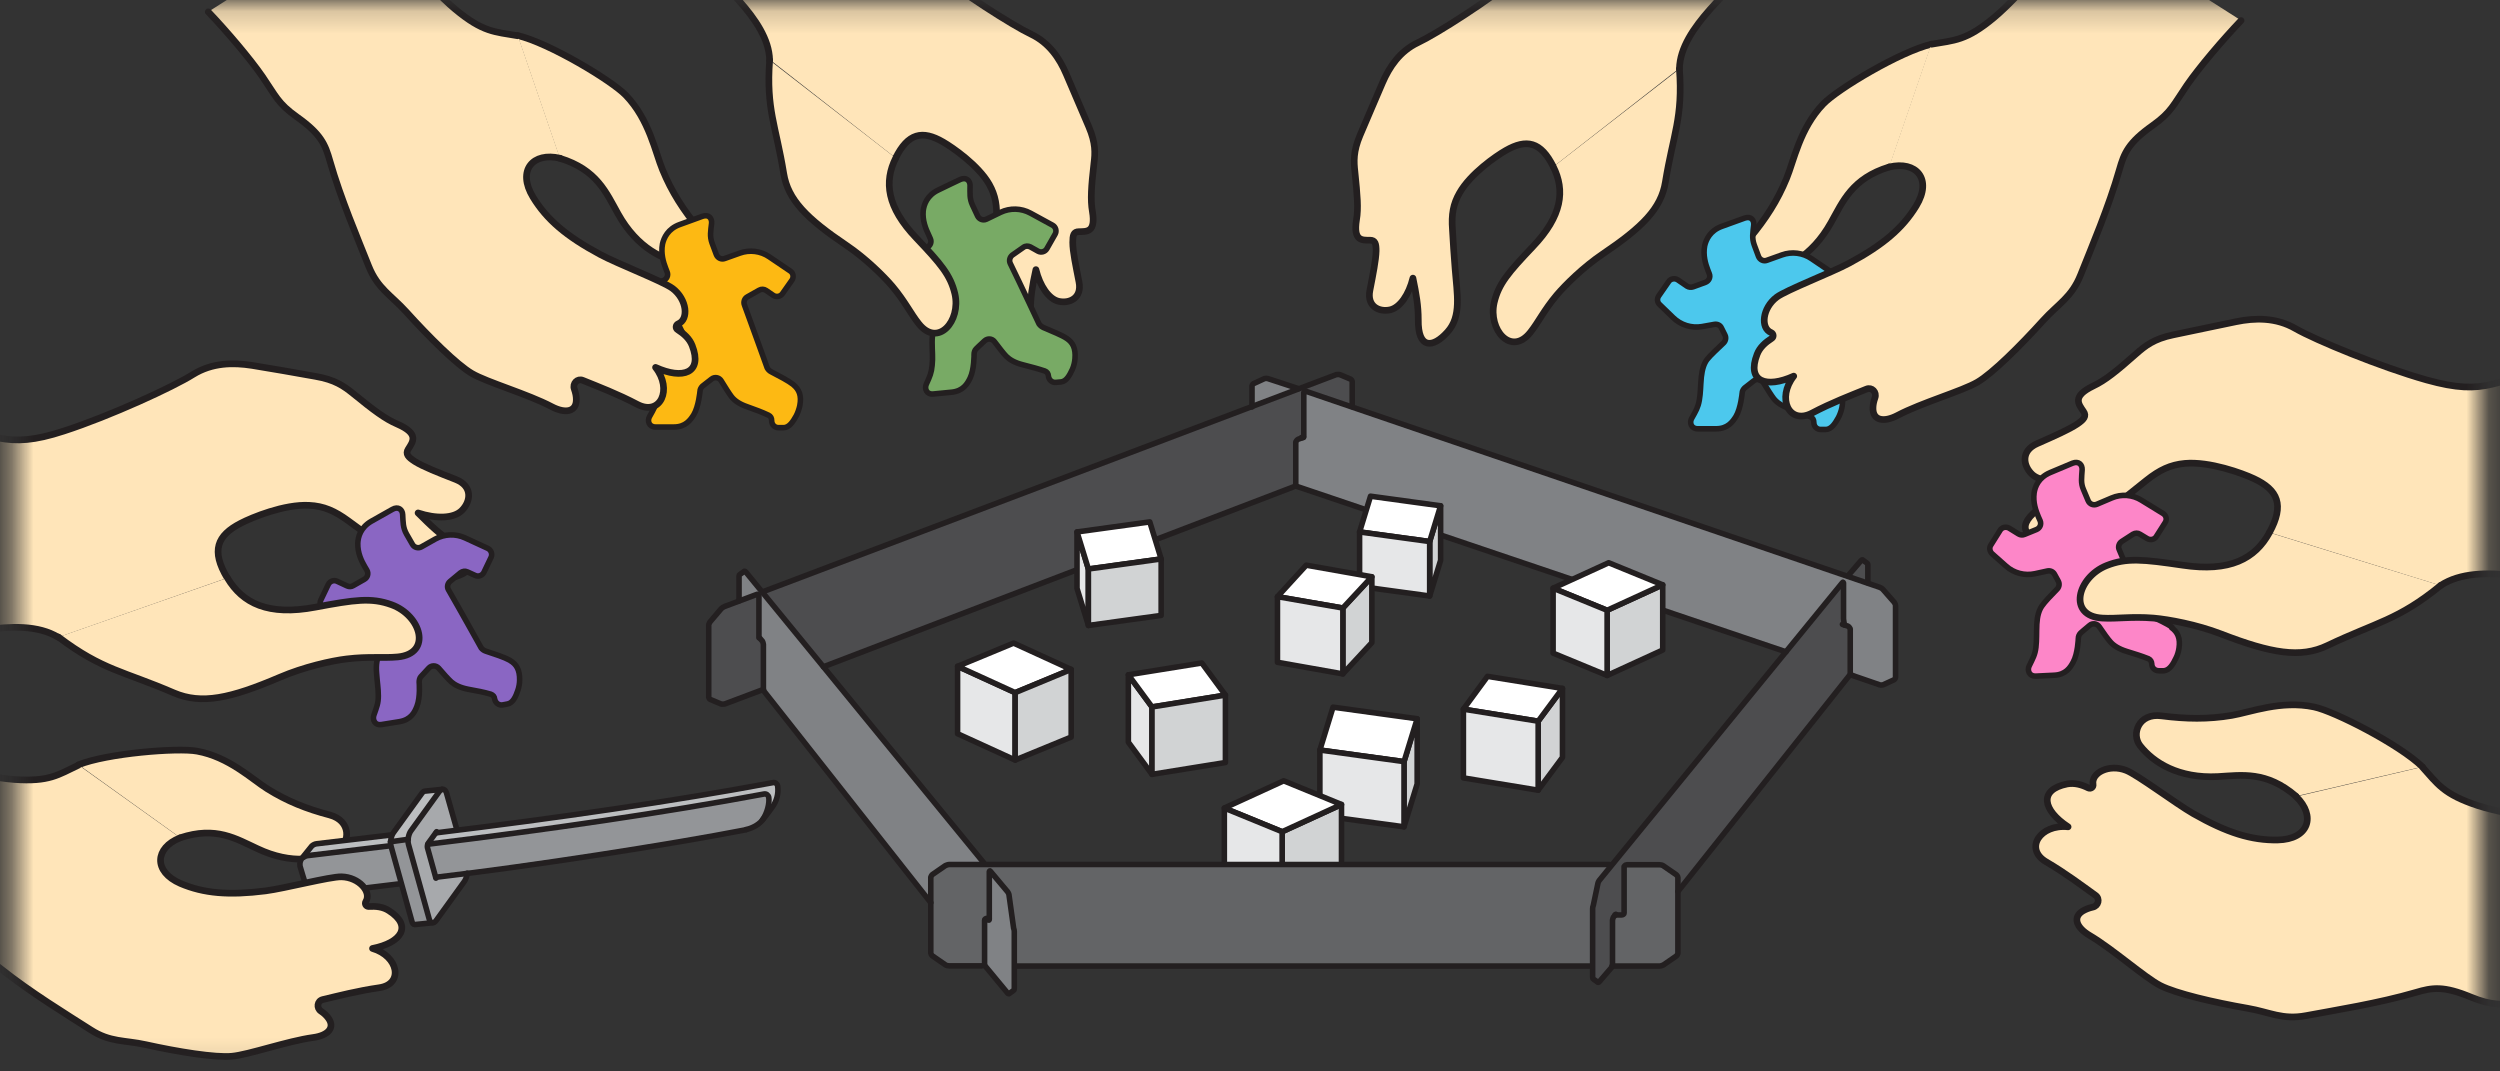 <svg width="112" height="48" viewBox="0 0 112 48" fill="none" xmlns="http://www.w3.org/2000/svg">
<rect x="0" y="0" width="112" height="48" fill="#333333" stroke="none"/>
<mask id="mask0_202_9707" style="mask-type:luminance" maskUnits="userSpaceOnUse" x="0" y="0" width="112" height="48">
<path d="M111.18 0.181H0.63V47.901H111.18V0.181Z" fill="white"/>
</mask>
<g mask="url(#mask0_202_9707)">
<path d="M2.61 28.55C0.82 27.46 -2.28 28.71 -3.95 28.76L-6.29 19.74C-5.17 19.79 -3.86 19.92 -2.78 19.62C-1.24 19.19 -0.91 19.46 -0.08 19.62C0.75 19.78 1.52 19.75 2.86 19.31C4.93 18.64 7.77 17.33 8.64 16.78C9.51 16.24 10.45 16.24 11.29 16.37C12.23 16.52 13.11 16.68 14.13 16.86C15.01 17.01 15.41 17.3 15.82 17.63C16.74 18.38 17.26 18.77 17.8 19C18.79 19.43 18.5 19.79 18.29 20.12C18.15 20.34 18.29 20.48 18.58 20.67C18.96 20.91 19.65 21.18 20.42 21.48C21.18 21.78 21.1 22.46 20.69 22.87C20.33 23.23 19.54 23.25 18.73 22.98C19.31 23.56 19.74 23.97 20.33 24.34C21.59 25.12 21.15 25.74 20.05 25.91C19.01 26.07 18.2 25.3 17.18 24.51C16.52 24 16.21 23.77 15.6 23.33C15 22.89 14.5 22.67 13.85 22.64C12.74 22.58 11.29 23.18 10.79 23.44C9.72 23.99 9.45 24.67 10.18 25.89" fill="#FFE5B9"/>
<path d="M-6.29 19.74C-5.17 19.79 -3.86 19.92 -2.78 19.62C-1.24 19.19 -0.91 19.46 -0.08 19.62C0.75 19.78 1.52 19.75 2.86 19.31C4.93 18.64 7.77 17.33 8.64 16.78C9.51 16.24 10.45 16.24 11.29 16.37C12.23 16.52 13.11 16.68 14.13 16.86C15.01 17.01 15.41 17.3 15.82 17.63C16.74 18.38 17.26 18.77 17.8 19C18.79 19.43 18.5 19.79 18.29 20.12C18.15 20.34 18.29 20.48 18.58 20.67C18.96 20.91 19.65 21.18 20.42 21.48C21.18 21.78 21.1 22.46 20.69 22.87C20.33 23.23 19.54 23.25 18.73 22.98C19.31 23.56 19.74 23.97 20.33 24.34C21.59 25.12 21.15 25.74 20.05 25.91C19.01 26.07 18.2 25.3 17.18 24.51C16.52 24 16.21 23.77 15.6 23.33C15 22.89 14.5 22.67 13.85 22.64C12.74 22.58 11.29 23.18 10.79 23.44C9.72 23.99 9.45 24.67 10.18 25.89M2.61 28.55C0.82 27.46 -2.28 28.71 -3.95 28.76" stroke="#231F20" stroke-width="0.3" stroke-linecap="round" stroke-linejoin="round"/>
<path d="M22.839 29.58C22.589 29.44 22.179 29.31 21.759 29.17C21.669 29.14 21.609 29.09 21.559 29.03C21.559 29.03 20.609 27.32 20.089 26.42C20.019 26.3 20.049 26.14 20.159 26.05L20.629 25.66C20.719 25.59 20.839 25.57 20.939 25.62L21.289 25.78C21.439 25.85 21.609 25.78 21.679 25.64L21.999 24.97C22.069 24.82 21.999 24.64 21.859 24.57L20.839 24.1C20.409 23.9 19.909 23.92 19.499 24.15L18.879 24.5C18.739 24.58 18.559 24.53 18.479 24.39L18.209 23.92C18.049 23.63 18.059 23.4 18.039 23.05C18.029 22.83 17.839 22.67 17.579 22.82C17.579 22.82 16.889 23.21 16.639 23.35C16.149 23.63 16.039 24.06 16.029 24.34C16.019 24.78 16.199 25.14 16.339 25.38L16.439 25.55C16.519 25.69 16.469 25.87 16.329 25.95L15.819 26.24C15.739 26.29 15.639 26.29 15.549 26.25L15.099 26.04C14.949 25.97 14.779 26.04 14.709 26.18L14.369 26.89C14.309 27.02 14.349 27.18 14.469 27.26L15.169 27.74C15.559 28.01 16.059 28.08 16.499 27.92L17.039 27.73C17.159 27.69 17.299 27.73 17.379 27.83L17.589 28.12C17.669 28.22 17.669 28.37 17.589 28.47C17.359 28.77 17.099 29.1 16.989 29.32C16.889 29.51 16.839 29.78 16.869 30.14C16.899 30.58 16.949 30.83 16.949 31.18C16.949 31.51 16.879 31.67 16.749 32.04C16.679 32.25 16.799 32.51 17.089 32.46L17.899 32.33C18.419 32.24 18.579 31.9 18.679 31.64C18.839 31.23 18.779 30.56 18.779 30.56C18.779 30.47 18.799 30.38 18.849 30.32C18.849 30.32 19.019 30.13 19.209 29.93C19.329 29.8 19.529 29.8 19.649 29.93C19.859 30.18 20.099 30.44 20.219 30.55C20.379 30.69 20.619 30.81 20.979 30.88C21.409 30.96 21.649 31 21.989 31.1C22.089 31.14 22.149 31.2 22.159 31.31C22.189 31.48 22.339 31.61 22.519 31.58L22.729 31.54C22.979 31.5 23.109 31.2 23.199 30.93C23.249 30.79 23.279 30.61 23.279 30.47C23.289 30 23.129 29.75 22.849 29.59L22.839 29.58Z" fill="#8A66C3" stroke="#231F20" stroke-width="0.25" stroke-linecap="round" stroke-linejoin="round"/>
<path d="M10.189 25.891C10.869 27.031 12.019 27.601 14.129 27.201C15.889 26.871 16.629 26.761 17.539 27.091C18.869 27.571 19.369 29.281 17.819 29.431C17.169 29.491 16.519 29.401 15.529 29.521C14.849 29.601 13.609 29.881 12.539 30.341C10.319 31.291 9.029 31.571 7.789 31.041C5.549 30.071 4.589 30.031 2.619 28.541" fill="#FFE5B9"/>
<path d="M10.189 25.891C10.869 27.031 12.019 27.601 14.129 27.201C15.889 26.871 16.629 26.761 17.539 27.091C18.869 27.571 19.369 29.281 17.819 29.431C17.169 29.491 16.519 29.401 15.529 29.521C14.849 29.601 13.609 29.881 12.539 30.341C10.319 31.291 9.029 31.571 7.789 31.041C5.549 30.071 4.589 30.031 2.619 28.541" stroke="#231F20" stroke-width="0.3" stroke-linecap="round" stroke-linejoin="round"/>
<path d="M109.34 26.231C111.09 25.071 114.23 26.201 115.91 26.191L117.91 17.091C116.79 17.181 115.49 17.361 114.39 17.111C112.83 16.741 112.51 17.021 111.69 17.211C110.87 17.401 110.1 17.401 108.74 17.021C106.65 16.431 103.76 15.221 102.87 14.721C101.98 14.211 101.04 14.241 100.21 14.411C99.28 14.601 98.41 14.791 97.39 15.001C96.52 15.181 96.13 15.491 95.74 15.841C94.85 16.621 94.34 17.031 93.81 17.291C92.83 17.761 93.14 18.101 93.37 18.431C93.52 18.641 93.39 18.791 93.1 18.991C92.73 19.251 92.05 19.541 91.3 19.871C90.55 20.201 90.66 20.881 91.08 21.261C91.46 21.601 92.24 21.601 93.04 21.291C92.48 21.901 92.07 22.321 91.49 22.711C90.26 23.541 90.72 24.141 91.83 24.271C92.87 24.391 93.65 23.591 94.65 22.761C95.3 22.231 95.6 21.991 96.19 21.521C96.78 21.061 97.27 20.821 97.91 20.761C99.02 20.661 100.48 21.201 101 21.441C102.09 21.951 102.38 22.621 101.7 23.861" fill="#FFE5B9"/>
<path d="M101.669 23.861C102.349 22.621 102.059 21.951 100.969 21.441C100.459 21.201 98.989 20.661 97.879 20.761C97.239 20.821 96.749 21.051 96.159 21.521C95.569 21.991 95.269 22.231 94.619 22.761C93.619 23.581 92.85 24.391 91.799 24.271C90.689 24.141 90.24 23.541 91.46 22.711C92.04 22.321 92.459 21.901 93.009 21.291C92.209 21.601 91.43 21.601 91.049 21.261C90.629 20.871 90.519 20.201 91.269 19.871C92.019 19.541 92.699 19.241 93.069 18.991C93.359 18.791 93.489 18.641 93.339 18.431C93.119 18.101 92.809 17.761 93.779 17.291C94.309 17.041 94.82 16.631 95.71 15.841C96.1 15.501 96.49 15.181 97.359 15.001C98.379 14.791 99.249 14.601 100.179 14.411C101.009 14.241 101.959 14.211 102.839 14.721C103.729 15.231 106.619 16.431 108.709 17.021C110.069 17.401 110.839 17.411 111.659 17.211C112.479 17.021 112.799 16.741 114.359 17.111C115.449 17.371 116.759 17.191 117.879 17.091M115.909 26.191C114.239 26.201 111.089 25.071 109.339 26.231" stroke="#231F20" stroke-width="0.3" stroke-linecap="round" stroke-linejoin="round"/>
<path d="M97.309 28.101C97.079 27.931 96.689 27.761 96.279 27.561C96.199 27.521 96.139 27.461 96.099 27.391C96.099 27.391 95.349 25.581 94.939 24.621C94.879 24.491 94.939 24.331 95.049 24.261L95.559 23.931C95.659 23.871 95.779 23.871 95.869 23.931L96.199 24.131C96.339 24.211 96.519 24.171 96.599 24.041L96.999 23.411C97.089 23.271 97.049 23.091 96.899 23.001L95.939 22.411C95.539 22.161 95.039 22.121 94.599 22.311L93.939 22.591C93.789 22.651 93.619 22.591 93.549 22.431L93.339 21.931C93.209 21.631 93.259 21.401 93.279 21.041C93.289 20.821 93.129 20.641 92.849 20.751C92.849 20.751 92.119 21.061 91.849 21.171C91.329 21.391 91.169 21.801 91.129 22.081C91.069 22.511 91.209 22.891 91.319 23.151L91.399 23.331C91.459 23.481 91.399 23.651 91.239 23.721L90.699 23.941C90.609 23.981 90.509 23.971 90.429 23.921L90.009 23.661C89.869 23.581 89.689 23.621 89.609 23.751L89.189 24.421C89.109 24.541 89.139 24.701 89.239 24.801L89.869 25.361C90.229 25.681 90.709 25.801 91.169 25.701L91.719 25.581C91.849 25.551 91.979 25.611 92.039 25.721L92.209 26.031C92.269 26.141 92.259 26.281 92.169 26.381C91.909 26.651 91.609 26.951 91.469 27.161C91.349 27.341 91.269 27.591 91.249 27.961C91.229 28.401 91.249 28.651 91.209 29.001C91.169 29.331 91.079 29.481 90.909 29.831C90.809 30.031 90.909 30.301 91.199 30.291L92.019 30.251C92.539 30.231 92.749 29.911 92.879 29.661C93.089 29.281 93.109 28.601 93.109 28.601C93.109 28.511 93.149 28.421 93.209 28.361C93.209 28.361 93.399 28.191 93.609 28.021C93.739 27.901 93.949 27.931 94.049 28.081C94.229 28.351 94.439 28.641 94.549 28.761C94.689 28.921 94.919 29.071 95.269 29.181C95.689 29.311 95.919 29.381 96.249 29.511C96.349 29.561 96.389 29.631 96.399 29.741C96.399 29.921 96.539 30.051 96.719 30.051H96.939C97.199 30.031 97.359 29.741 97.479 29.491C97.549 29.361 97.599 29.181 97.619 29.041C97.689 28.581 97.549 28.311 97.289 28.121L97.309 28.101Z" fill="#FD86C8" stroke="#231F20" stroke-width="0.25" stroke-linecap="round" stroke-linejoin="round"/>
<path d="M101.67 23.86C101.03 25.03 99.9 25.64 97.78 25.32C96.01 25.06 95.27 24.98 94.37 25.34C93.06 25.87 92.62 27.6 94.18 27.69C94.83 27.73 95.48 27.61 96.48 27.69C97.16 27.75 98.41 27.98 99.5 28.4C101.75 29.27 103.06 29.5 104.27 28.92C106.47 27.87 107.43 27.79 109.34 26.23" fill="#FFE5B9"/>
<path d="M101.67 23.86C101.03 25.03 99.9 25.64 97.78 25.32C96.01 25.06 95.27 24.98 94.37 25.34C93.06 25.87 92.62 27.6 94.18 27.69C94.83 27.73 95.48 27.61 96.48 27.69C97.16 27.75 98.41 27.98 99.5 28.4C101.75 29.27 103.06 29.5 104.27 28.92C106.47 27.87 107.43 27.79 109.34 26.23" stroke="#231F20" stroke-width="0.3" stroke-linecap="round" stroke-linejoin="round"/>
<path d="M62.899 37.041L63.489 35.121V32.201L62.899 34.121V37.041Z" fill="#D1D3D4" stroke="#231F20" stroke-width="0.25" stroke-linecap="round" stroke-linejoin="round"/>
<path d="M59.13 33.601L59.72 31.681L63.49 32.201L62.9 34.121L59.13 33.601Z" fill="white" stroke="#231F20" stroke-width="0.25" stroke-linecap="round" stroke-linejoin="round"/>
<path d="M59.13 33.601V36.531L62.9 37.041V34.121L59.13 33.601Z" fill="#E6E7E8" stroke="#231F20" stroke-width="0.25" stroke-linecap="round" stroke-linejoin="round"/>
<path d="M57.44 40.381L60.099 39.171V36.041L57.44 37.261V40.381Z" fill="#D1D3D4" stroke="#231F20" stroke-width="0.25" stroke-linecap="round" stroke-linejoin="round"/>
<path d="M54.85 36.2L57.51 34.98L60.1 36.041L57.44 37.261L54.85 36.2Z" fill="white" stroke="#231F20" stroke-width="0.25" stroke-linecap="round" stroke-linejoin="round"/>
<path d="M54.85 36.201V39.321L57.44 40.381V37.261L54.85 36.201Z" fill="#E6E7E8" stroke="#231F20" stroke-width="0.25" stroke-linecap="round" stroke-linejoin="round"/>
<path d="M75.11 39.19L74.53 38.79C74.53 38.79 74.42 38.74 74.36 38.74H42.53C42.47 38.74 42.4 38.76 42.36 38.79L41.78 39.19C41.78 39.19 41.71 39.26 41.71 39.31V42.71C41.71 42.71 41.74 42.8 41.78 42.83L42.36 43.23C42.36 43.23 42.47 43.28 42.53 43.28H74.36C74.42 43.28 74.49 43.26 74.53 43.23L75.11 42.83C75.11 42.83 75.18 42.76 75.18 42.71V39.31C75.18 39.31 75.15 39.22 75.11 39.19Z" fill="#636466"/>
<path d="M84.859 26.991L84.359 26.421C84.359 26.421 84.269 26.341 84.209 26.321L58.669 17.611L58.009 17.391L56.789 16.971C56.739 16.951 56.679 16.951 56.639 16.971L56.139 17.201C56.139 17.201 56.079 17.251 56.079 17.301V18.241L57.939 21.721L80.769 29.491L82.519 27.991L82.769 28.071C82.829 28.091 82.869 28.141 82.869 28.191V30.161C82.869 30.161 82.919 30.261 82.969 30.281L84.189 30.701C84.239 30.721 84.299 30.721 84.339 30.701L84.839 30.471C84.839 30.471 84.899 30.421 84.899 30.371V27.141C84.899 27.141 84.879 27.051 84.839 27.001L84.859 26.991Z" fill="#808285"/>
<path d="M58.059 19.801C58.059 19.801 58.109 19.701 58.159 19.681L58.409 19.571V17.591C58.409 17.591 58.459 17.521 58.519 17.541L60.579 18.241V17.101C60.579 17.101 60.559 17.021 60.519 17.001L60.019 16.791C60.019 16.791 59.929 16.781 59.869 16.791L34.369 26.451L33.709 26.701L32.449 27.171C32.399 27.191 32.339 27.231 32.299 27.271L31.799 27.861C31.799 27.861 31.739 27.961 31.739 28.001V31.231C31.739 31.231 31.759 31.311 31.799 31.331L32.299 31.541C32.299 31.541 32.389 31.551 32.449 31.541L34.179 30.891L36.019 30.191L58.059 21.761V19.791V19.801Z" fill="#4D4D4F"/>
<path d="M83.669 26.131V26.111V25.321C83.669 25.281 83.669 25.241 83.639 25.231L83.43 25.081C83.43 25.081 83.389 25.081 83.37 25.111L82.82 25.751L82.769 25.821L83.659 26.121L83.669 26.131Z" fill="#4D4D4F"/>
<path d="M82.89 30.151V28.181C82.89 28.181 82.84 28.081 82.79 28.061L82.54 27.981V26.181C81.79 27.051 71.64 39.441 71.64 39.441C71.62 39.471 71.59 39.511 71.58 39.561L71.37 40.561C71.35 40.611 71.34 40.661 71.34 40.711V43.771C71.34 43.771 71.34 43.851 71.37 43.861L71.58 44.011C71.58 44.011 71.62 44.011 71.64 43.981L72.19 43.341C72.19 43.341 72.23 43.251 72.23 43.201V41.231C72.23 41.231 72.25 41.121 72.27 41.091L72.36 40.971H72.63C72.7 40.971 72.75 40.931 72.75 40.891V38.801C72.75 38.801 72.8 38.721 72.87 38.721H74.34C74.4 38.721 74.47 38.741 74.51 38.771L75.09 39.171C75.09 39.171 75.16 39.241 75.16 39.291V39.921L82.89 30.171C82.89 30.171 82.87 30.141 82.87 30.131L82.89 30.151Z" fill="#4D4D4F"/>
<path d="M45.21 40.071C45.19 40.021 45.17 39.971 45.15 39.951L44.61 39.301L44.32 38.951V41.141H44.23C44.16 41.141 44.11 41.181 44.11 41.221V43.191C44.11 43.191 44.1 43.211 44.09 43.221L44.13 43.271L45.14 44.491C45.14 44.491 45.19 44.531 45.2 44.521L45.41 44.371C45.41 44.371 45.44 44.331 45.44 44.281V41.731C45.44 41.731 45.44 41.631 45.41 41.581L45.2 40.071H45.21Z" fill="#808285"/>
<path d="M41.699 39.3C41.699 39.3 41.729 39.211 41.769 39.181L42.349 38.781C42.349 38.781 42.459 38.73 42.519 38.73H44.139L44.079 38.66L33.409 25.62C33.409 25.62 33.359 25.581 33.349 25.59L33.139 25.741C33.139 25.741 33.109 25.78 33.109 25.831V26.921L33.889 26.631C33.949 26.61 33.989 26.631 33.989 26.671V28.57L34.139 28.741C34.139 28.741 34.179 28.831 34.179 28.881V30.831L34.219 30.98L41.679 40.471V39.3H41.699Z" fill="#808285"/>
<path d="M44.319 41.14H44.229C44.159 41.14 44.109 41.181 44.109 41.221V43.191C44.109 43.191 44.059 43.27 43.989 43.27H42.519C42.459 43.27 42.389 43.251 42.349 43.221L41.769 42.821C41.769 42.821 41.699 42.751 41.699 42.7V39.3C41.699 39.3 41.729 39.211 41.769 39.181L42.349 38.781C42.349 38.781 42.459 38.73 42.519 38.73H72.109" stroke="#231F20" stroke-width="0.25" stroke-linecap="round" stroke-linejoin="round"/>
<path d="M71.29 43.28H45.48" stroke="#231F20" stroke-width="0.25" stroke-linecap="round" stroke-linejoin="round"/>
<path d="M72.35 40.99H72.64C72.71 40.99 72.76 40.95 72.76 40.91V38.82C72.76 38.82 72.81 38.74 72.88 38.74H74.35C74.41 38.74 74.48 38.76 74.52 38.79L75.1 39.19C75.1 39.19 75.17 39.26 75.17 39.31V42.71C75.17 42.71 75.14 42.8 75.1 42.83L74.52 43.23C74.52 43.23 74.41 43.28 74.35 43.28H72.22" stroke="#231F20" stroke-width="0.25" stroke-linecap="round" stroke-linejoin="round"/>
<path d="M56.09 18.231V17.291C56.09 17.291 56.11 17.211 56.15 17.191L56.65 16.961C56.65 16.961 56.74 16.941 56.8 16.961L58.17 17.411" stroke="#231F20" stroke-width="0.25" stroke-linecap="round" stroke-linejoin="round"/>
<path d="M80.01 29.201L58.1 21.791" stroke="#231F20" stroke-width="0.25" stroke-linecap="round" stroke-linejoin="round"/>
<path d="M58.31 19.601C58.37 19.621 58.41 19.601 58.41 19.551V17.581C58.41 17.581 58.46 17.511 58.51 17.531L84.21 26.311C84.26 26.331 84.32 26.361 84.36 26.411L84.86 26.981C84.86 26.981 84.92 27.071 84.92 27.121V30.351C84.92 30.351 84.9 30.431 84.86 30.451L84.36 30.681C84.36 30.681 84.27 30.701 84.21 30.681L82.99 30.261C82.93 30.241 82.89 30.191 82.89 30.141V28.171C82.89 28.171 82.84 28.071 82.79 28.051L82.54 27.971" stroke="#231F20" stroke-width="0.25" stroke-linecap="round" stroke-linejoin="round"/>
<path d="M60.579 18.221V17.091C60.579 17.091 60.559 17.011 60.519 16.991L60.019 16.781C60.019 16.781 59.929 16.771 59.869 16.781L34.199 26.501" stroke="#231F20" stroke-width="0.25" stroke-linecap="round" stroke-linejoin="round"/>
<path d="M36.89 29.871L57.95 21.811C58.01 21.791 58.05 21.731 58.05 21.691V19.801C58.05 19.801 58.1 19.701 58.15 19.681L58.4 19.591" stroke="#231F20" stroke-width="0.25" stroke-linecap="round" stroke-linejoin="round"/>
<path d="M34 28.57V26.671C34 26.671 33.95 26.601 33.9 26.631L32.46 27.171C32.41 27.191 32.35 27.23 32.31 27.27L31.81 27.86C31.81 27.86 31.75 27.96 31.75 28V31.23C31.75 31.23 31.77 31.311 31.81 31.331L32.31 31.541C32.31 31.541 32.4 31.55 32.46 31.541L34.19 30.89" stroke="#231F20" stroke-width="0.25" stroke-linecap="round" stroke-linejoin="round"/>
<path d="M83.679 26.111V25.321C83.679 25.321 83.679 25.241 83.649 25.231L83.439 25.081C83.439 25.081 83.399 25.081 83.379 25.111L82.829 25.751" stroke="#231F20" stroke-width="0.25" stroke-linecap="round" stroke-linejoin="round"/>
<path d="M75.17 39.94L82.91 30.19" stroke="#231F20" stroke-width="0.25" stroke-linecap="round" stroke-linejoin="round"/>
<path d="M82.63 28C82.63 28 82.59 27.77 82.59 27.72V26.12C82.59 26.12 82.57 26.06 82.55 26.09L71.65 39.44C71.65 39.44 71.6 39.51 71.59 39.56L71.38 40.56C71.36 40.61 71.35 40.66 71.35 40.71V43.77C71.35 43.77 71.35 43.85 71.38 43.86L71.59 44.01C71.59 44.01 71.63 44.01 71.65 43.98L72.2 43.34C72.2 43.34 72.24 43.25 72.24 43.2V41.23C72.24 41.23 72.26 41.12 72.28 41.09L72.39 40.96" stroke="#231F20" stroke-width="0.25" stroke-linecap="round" stroke-linejoin="round"/>
<path d="M41.7 40.441L34.24 30.981C34.24 30.981 34.2 30.891 34.2 30.841V28.871C34.2 28.871 34.18 28.761 34.16 28.731L34.05 28.601" stroke="#231F20" stroke-width="0.25" stroke-linecap="round" stroke-linejoin="round"/>
<path d="M44.28 41.221C44.28 41.221 44.32 41.241 44.32 41.191V39.051C44.32 39.051 44.34 38.991 44.36 39.021L45.14 39.951C45.14 39.951 45.19 40.021 45.2 40.071L45.41 41.581C45.43 41.631 45.44 41.681 45.44 41.731V44.281C45.44 44.281 45.44 44.361 45.41 44.371L45.2 44.521C45.2 44.521 45.16 44.521 45.14 44.491L44.13 43.271" stroke="#231F20" stroke-width="0.25" stroke-linecap="round" stroke-linejoin="round"/>
<path d="M33.109 26.921V25.831C33.109 25.831 33.109 25.751 33.139 25.741L33.349 25.591C33.349 25.591 33.389 25.591 33.409 25.621L44.079 38.661" stroke="#231F20" stroke-width="0.25" stroke-linecap="round" stroke-linejoin="round"/>
<path d="M45.479 34.051L42.899 32.871V29.851L45.479 31.031V34.051Z" fill="#E6E7E8" stroke="#231F20" stroke-width="0.25" stroke-linecap="round" stroke-linejoin="round"/>
<path d="M47.989 29.991L45.409 28.811L42.899 29.851L45.479 31.03L47.989 29.991Z" fill="white" stroke="#231F20" stroke-width="0.25" stroke-linecap="round" stroke-linejoin="round"/>
<path d="M47.989 29.99V33.02L45.48 34.05V31.03L47.989 29.99Z" fill="#D1D3D4" stroke="#231F20" stroke-width="0.25" stroke-linecap="round" stroke-linejoin="round"/>
<path d="M51.61 34.691L50.55 33.251V30.23L51.61 31.671V34.691Z" fill="#E6E7E8" stroke="#231F20" stroke-width="0.25" stroke-linecap="round" stroke-linejoin="round"/>
<path d="M54.9 31.141L53.84 29.701L50.55 30.231L51.61 31.671L54.9 31.141Z" fill="white" stroke="#231F20" stroke-width="0.25" stroke-linecap="round" stroke-linejoin="round"/>
<path d="M54.899 31.141V34.161L51.609 34.691V31.671L54.899 31.141Z" fill="#D1D3D4" stroke="#231F20" stroke-width="0.25" stroke-linecap="round" stroke-linejoin="round"/>
<path d="M48.76 28.021L48.25 26.361V23.831L48.76 25.491V28.021Z" fill="#E6E7E8" stroke="#231F20" stroke-width="0.25" stroke-linecap="round" stroke-linejoin="round"/>
<path d="M52.02 25.041L51.51 23.381L48.25 23.831L48.76 25.491L52.02 25.041Z" fill="white" stroke="#231F20" stroke-width="0.25" stroke-linecap="round" stroke-linejoin="round"/>
<path d="M52.02 25.041V27.571L48.76 28.021V25.491L52.02 25.041Z" fill="#D1D3D4" stroke="#231F20" stroke-width="0.25" stroke-linecap="round" stroke-linejoin="round"/>
<path d="M68.909 35.401L69.999 33.931V30.841L68.909 32.311V35.401Z" fill="#D1D3D4" stroke="#231F20" stroke-width="0.25" stroke-linecap="round" stroke-linejoin="round"/>
<path d="M65.56 31.771L66.64 30.301L70 30.841L68.91 32.311L65.56 31.771Z" fill="white" stroke="#231F20" stroke-width="0.25" stroke-linecap="round" stroke-linejoin="round"/>
<path d="M65.56 31.77V34.85L68.91 35.401V32.31L65.56 31.77Z" fill="#E6E7E8" stroke="#231F20" stroke-width="0.25" stroke-linecap="round" stroke-linejoin="round"/>
<path d="M64.05 26.701L64.54 25.101V22.661L64.05 24.261V26.701Z" fill="#D1D3D4" stroke="#231F20" stroke-width="0.25" stroke-linecap="round" stroke-linejoin="round"/>
<path d="M60.909 23.83L61.399 22.23L64.539 22.66L64.049 24.261L60.909 23.83Z" fill="white" stroke="#231F20" stroke-width="0.25" stroke-linecap="round" stroke-linejoin="round"/>
<path d="M60.909 23.831V26.271L64.049 26.701V24.261L60.909 23.831Z" fill="#E6E7E8" stroke="#231F20" stroke-width="0.25" stroke-linecap="round" stroke-linejoin="round"/>
<path d="M72 30.261L74.49 29.121V26.201L72 27.341V30.261Z" fill="#D1D3D4" stroke="#231F20" stroke-width="0.25" stroke-linecap="round" stroke-linejoin="round"/>
<path d="M69.579 26.351L72.069 25.211L74.489 26.201L71.999 27.341L69.579 26.351Z" fill="white" stroke="#231F20" stroke-width="0.25" stroke-linecap="round" stroke-linejoin="round"/>
<path d="M69.579 26.351V29.261L71.999 30.261V27.341L69.579 26.351Z" fill="#E6E7E8" stroke="#231F20" stroke-width="0.25" stroke-linecap="round" stroke-linejoin="round"/>
<path d="M60.159 30.191L61.459 28.791V25.841L60.159 27.241V30.191Z" fill="#D1D3D4" stroke="#231F20" stroke-width="0.25" stroke-linecap="round" stroke-linejoin="round"/>
<path d="M57.23 26.73L58.52 25.32L61.459 25.84L60.16 27.24L57.23 26.73Z" fill="white" stroke="#231F20" stroke-width="0.25" stroke-linecap="round" stroke-linejoin="round"/>
<path d="M57.23 26.73V29.671L60.16 30.191V27.24L57.23 26.73Z" fill="#E6E7E8" stroke="#231F20" stroke-width="0.25" stroke-linecap="round" stroke-linejoin="round"/>
<path d="M8.08 37.531C9.68 37.001 10.579 37.581 11.53 38.02C13.069 38.751 14.329 38.52 15.139 38.06C15.69 37.751 15.739 36.77 14.77 36.511C13.739 36.24 12.86 35.891 11.979 35.34C11.29 34.91 10.259 33.91 8.83 33.651C7.95 33.49 4.78 33.751 3.52 34.261" fill="#FFE5B9"/>
<path d="M8.08 37.531C9.68 37.001 10.579 37.581 11.53 38.02C13.069 38.751 14.329 38.52 15.139 38.06C15.69 37.751 15.739 36.77 14.77 36.511C13.739 36.24 12.86 35.891 11.979 35.34C11.29 34.91 10.259 33.91 8.83 33.651C7.95 33.49 4.78 33.751 3.52 34.261" stroke="#231F20" stroke-width="0.3" stroke-linecap="round" stroke-linejoin="round"/>
<path d="M18.58 37.28C17.42 37.42 15.14 37.69 14.19 37.8C14.1 37.81 14.03 37.85 13.97 37.9C13.97 37.9 13.69 38.24 13.55 38.42C13.46 38.53 13.42 38.64 13.44 38.8C13.44 38.8 13.67 39.59 13.73 39.75C13.81 39.97 13.91 40.08 14.15 40.05L18.52 39.52" fill="#BCBEC0"/>
<path d="M13.43 38.801C13.41 38.641 13.47 38.491 13.59 38.411C13.65 38.371 13.71 38.341 13.79 38.331C14.74 38.221 17.07 37.941 18.23 37.801L18.51 39.531L14.14 40.061C13.91 40.091 13.8 39.981 13.72 39.761C13.66 39.591 13.43 38.811 13.43 38.811V38.801Z" fill="#939598"/>
<path d="M13.59 38.411C13.65 38.371 13.71 38.341 13.79 38.331C14.74 38.221 17.07 37.941 18.23 37.801" stroke="#231F20" stroke-width="0.25" stroke-linecap="round" stroke-linejoin="round"/>
<path d="M18.58 37.28C17.42 37.42 15.14 37.69 14.19 37.8C14.1 37.81 14.03 37.85 13.97 37.9C13.97 37.9 13.69 38.24 13.55 38.42C13.46 38.53 13.42 38.64 13.44 38.8C13.44 38.8 13.67 39.58 13.73 39.75C13.81 39.97 13.91 40.08 14.15 40.05L18.52 39.52" stroke="#231F20" stroke-width="0.25" stroke-linecap="round" stroke-linejoin="round"/>
<path d="M18.579 41.421C18.519 41.421 18.469 41.361 18.449 41.261L17.519 37.911C17.469 37.731 17.519 37.451 17.629 37.301L18.899 35.541C18.949 35.471 18.999 35.441 19.049 35.441L19.829 35.361C19.899 35.351 19.959 35.401 19.999 35.511L20.929 38.861C20.979 39.041 20.929 39.321 20.819 39.471L19.549 41.231C19.489 41.311 19.429 41.341 19.379 41.331L18.589 41.411L18.579 41.421Z" fill="#939598"/>
<path d="M19.36 41.34C19.309 41.33 19.259 41.28 19.239 41.19L18.309 37.84C18.259 37.66 18.309 37.38 18.419 37.23L19.689 35.47C19.73 35.41 19.779 35.38 19.82 35.37C19.89 35.36 19.95 35.41 19.989 35.52L20.919 38.87C20.97 39.05 20.919 39.33 20.809 39.48L19.54 41.24C19.48 41.32 19.419 41.35 19.369 41.34H19.36Z" fill="#A7A9AC"/>
<path d="M18.289 37.6L17.489 37.71C17.489 37.56 17.539 37.4 17.619 37.3L18.889 35.54C18.939 35.47 18.989 35.44 19.039 35.44L19.819 35.36C19.819 35.36 19.729 35.4 19.689 35.46L18.419 37.22C18.349 37.32 18.299 37.46 18.289 37.6Z" fill="#BCBEC0"/>
<path d="M18.289 37.601L17.489 37.711" stroke="#231F20" stroke-width="0.25" stroke-linecap="round" stroke-linejoin="round"/>
<path d="M19.159 37.971C19.139 37.911 19.159 37.821 19.199 37.771L19.519 37.321C24.779 36.671 30.339 35.861 34.619 35.061C34.719 35.041 34.809 35.111 34.829 35.211C34.879 35.571 34.779 35.911 34.579 36.171C34.579 36.171 34.309 36.551 34.139 36.751C33.949 36.981 33.629 37.121 33.419 37.161C30.049 37.821 23.749 38.801 19.519 39.291L19.149 37.961L19.159 37.971Z" fill="#BCBEC0"/>
<path d="M19.159 37.971C19.159 37.971 19.159 37.871 19.159 37.821C24.529 37.161 29.829 36.391 34.219 35.571C34.319 35.551 34.409 35.621 34.429 35.721C34.469 35.971 34.369 36.431 34.139 36.741C33.949 36.971 33.629 37.111 33.419 37.151C30.049 37.811 23.749 38.791 19.519 39.281L19.149 37.951L19.159 37.971Z" fill="#939598"/>
<path d="M33.429 37.171C30.049 37.831 23.749 38.811 19.529 39.301" stroke="#231F20" stroke-width="0.25" stroke-linecap="round" stroke-linejoin="round"/>
<path d="M19.17 37.821C24.59 37.161 29.8 36.401 34.23 35.571C34.33 35.551 34.42 35.621 34.44 35.721C34.48 35.971 34.38 36.431 34.15 36.741" stroke="#231F20" stroke-width="0.25" stroke-linecap="round" stroke-linejoin="round"/>
<path d="M19.559 37.261L19.189 37.771C19.149 37.821 19.139 37.911 19.149 37.971L19.529 39.341" stroke="#231F20" stroke-width="0.25" stroke-linecap="round" stroke-linejoin="round"/>
<path d="M19.81 35.36C19.81 35.36 19.72 35.4 19.68 35.46L18.41 37.22C18.3 37.37 18.25 37.65 18.3 37.83L19.23 41.18C19.26 41.27 19.3 41.32 19.35 41.33" stroke="#231F20" stroke-width="0.25" stroke-linecap="round" stroke-linejoin="round"/>
<path d="M19.539 37.311C24.959 36.651 30.189 35.891 34.629 35.061C34.729 35.041 34.819 35.111 34.839 35.211C34.889 35.561 34.789 35.911 34.589 36.171C34.589 36.171 34.319 36.551 34.149 36.751C33.959 36.981 33.639 37.121 33.429 37.161" stroke="#231F20" stroke-width="0.25" stroke-linecap="round" stroke-linejoin="round"/>
<path d="M20.929 39.121C20.919 39.251 20.869 39.391 20.809 39.481L19.539 41.241C19.479 41.321 19.419 41.351 19.369 41.341L18.579 41.421C18.519 41.421 18.469 41.361 18.449 41.261L17.519 37.911C17.469 37.731 17.519 37.451 17.629 37.301L18.899 35.541C18.949 35.471 18.999 35.441 19.049 35.441L19.829 35.361C19.899 35.351 19.959 35.401 19.999 35.511L20.469 37.171" stroke="#231F20" stroke-width="0.25" stroke-linecap="round" stroke-linejoin="round"/>
<path d="M17.439 40.791C17.169 40.611 16.849 40.581 16.529 40.601C16.41 40.601 16.34 40.481 16.399 40.381C16.669 39.951 16.099 39.291 15.309 39.271C14.79 39.261 12.759 39.791 11.909 39.901C10.249 40.111 9.14 40.011 8.1 39.571C6.86 39.031 6.96 37.971 8.07 37.531L3.51 34.271C2.6 34.701 2.21 35.021 0.64 34.911C-0.93 34.791 -4.15 33.951 -4.9 33.581L-7.98 41.221C-6.86 41.431 -5.35 41.811 -4.46 42.141C-3.48 42.501 -3.23 42.701 -2.24 42.701C-0.95 42.701 -0.54 42.951 0.04 43.411C1.36 44.461 2.95 45.431 4.06 46.141C4.93 46.701 5.57 46.591 6.52 46.801C7.96 47.121 9.63 47.391 10.38 47.321C11.139 47.251 12.86 46.641 14.02 46.481C14.7 46.391 15.009 46.031 14.7 45.611C14.62 45.501 14.509 45.391 14.37 45.301C14.159 45.161 14.2 44.841 14.45 44.781C15.169 44.611 16.009 44.391 16.98 44.251C18.09 44.091 17.84 42.831 16.68 42.491C17.959 42.241 18.489 41.491 17.419 40.801L17.439 40.791Z" fill="#FFE5B9"/>
<path d="M-7.971 41.221C-6.851 41.431 -5.341 41.811 -4.451 42.141C-3.471 42.501 -3.221 42.701 -2.231 42.701C-0.941 42.701 -0.531 42.951 0.049 43.411C1.369 44.461 2.959 45.431 4.069 46.141C4.939 46.701 5.579 46.591 6.529 46.801C7.969 47.121 9.639 47.391 10.389 47.321C11.149 47.251 12.869 46.641 14.029 46.481C14.709 46.391 15.019 46.031 14.709 45.611C14.629 45.501 14.519 45.391 14.379 45.301C14.169 45.161 14.209 44.841 14.459 44.781C15.179 44.611 16.019 44.391 16.989 44.251C18.099 44.091 17.849 42.831 16.689 42.491C17.969 42.241 18.499 41.491 17.429 40.801C17.159 40.621 16.839 40.591 16.519 40.611C16.399 40.611 16.329 40.491 16.389 40.391C16.659 39.961 16.089 39.301 15.299 39.281C14.779 39.271 12.749 39.801 11.899 39.911C10.239 40.121 9.129 40.021 8.089 39.581C6.849 39.041 6.949 37.981 8.059 37.541" stroke="#231F20" stroke-width="0.3" stroke-linecap="round" stroke-linejoin="round"/>
<path d="M3.51 34.281C2.6 34.711 2.21 35.031 0.64 34.921C-0.93 34.801 -4.15 33.961 -4.9 33.591" stroke="#231F20" stroke-width="0.3" stroke-linecap="round" stroke-linejoin="round"/>
<path d="M102.859 35.67C101.529 34.531 100.439 34.73 99.359 34.791C97.599 34.88 96.479 34.17 95.879 33.41C95.469 32.891 95.809 31.93 96.839 32.071C97.939 32.211 98.919 32.23 99.979 32.05C100.809 31.91 102.189 31.36 103.669 31.671C104.579 31.86 107.509 33.361 108.519 34.35" fill="#FFE5B9"/>
<path d="M102.859 35.67C101.529 34.531 100.439 34.73 99.359 34.791C97.599 34.88 96.479 34.17 95.879 33.41C95.469 32.891 95.809 31.93 96.839 32.071C97.939 32.211 98.919 32.23 99.979 32.05C100.809 31.91 102.189 31.36 103.669 31.671C104.579 31.86 107.509 33.361 108.519 34.35" stroke="#231F20" stroke-width="0.3" stroke-linecap="round" stroke-linejoin="round"/>
<path d="M92.599 35.12C92.929 35.06 93.249 35.15 93.549 35.3C93.659 35.35 93.779 35.26 93.759 35.14C93.669 34.62 94.479 34.21 95.239 34.51C95.739 34.7 97.479 36.01 98.249 36.45C99.759 37.31 100.859 37.65 102.029 37.63C103.429 37.6 103.749 36.55 102.859 35.69L108.519 34.36C109.219 35.13 109.469 35.59 111.019 36.1C112.569 36.6 115.989 37.07 116.849 37L116.799 45.54C115.639 45.3 114.049 45.07 113.059 45.03C111.979 44.99 111.659 45.08 110.709 44.69C109.479 44.18 108.979 44.26 108.239 44.48C106.559 44.97 104.649 45.27 103.319 45.52C102.259 45.72 101.689 45.36 100.699 45.19C99.199 44.93 97.489 44.53 96.789 44.17C96.089 43.81 94.679 42.55 93.629 41.93C93.019 41.57 92.859 41.11 93.319 40.83C93.439 40.76 93.579 40.7 93.759 40.66C94.019 40.61 94.099 40.28 93.889 40.13C93.259 39.68 92.549 39.14 91.679 38.63C90.679 38.04 91.409 36.93 92.659 37.06C91.529 36.32 91.319 35.4 92.619 35.14L92.599 35.12Z" fill="#FFE5B9"/>
<path d="M116.79 45.521C115.63 45.281 114.04 45.051 113.05 45.011C111.97 44.971 111.65 45.061 110.7 44.671C109.47 44.161 108.97 44.241 108.23 44.461C106.55 44.951 104.64 45.251 103.31 45.501C102.25 45.701 101.68 45.341 100.69 45.171C99.189 44.911 97.48 44.511 96.779 44.151C96.079 43.791 94.669 42.531 93.62 41.911C93.01 41.551 92.85 41.091 93.309 40.811C93.43 40.741 93.57 40.681 93.749 40.641C94.01 40.591 94.09 40.261 93.879 40.111C93.249 39.661 92.54 39.121 91.669 38.611C90.669 38.021 91.4 36.911 92.65 37.041C91.519 36.301 91.309 35.381 92.609 35.121C92.939 35.061 93.26 35.151 93.559 35.301C93.669 35.351 93.79 35.261 93.769 35.141C93.68 34.621 94.49 34.211 95.249 34.511C95.749 34.701 97.49 36.011 98.26 36.451C99.769 37.311 100.87 37.651 102.04 37.631C103.44 37.601 103.76 36.551 102.87 35.691" stroke="#231F20" stroke-width="0.3" stroke-linecap="round" stroke-linejoin="round"/>
<path d="M108.51 34.351C109.21 35.121 109.46 35.581 111.01 36.091C112.56 36.591 115.98 37.061 116.84 36.991" stroke="#231F20" stroke-width="0.3" stroke-linecap="round" stroke-linejoin="round"/>
<path d="M84.64 7.48C82.97 7.99 82.56 9.03 82.03 9.97C81.17 11.511 79.97 12.081 79.01 12.181C78.36 12.251 77.72 11.45 78.39 10.661C79.1 9.81 79.63 8.99 80.04 7.99C80.36 7.22 80.63 5.75 81.68 4.66C82.32 3.99 85.15 2.3 86.53 1.98" fill="#FFE5B9"/>
<path d="M84.64 7.48C82.97 7.99 82.56 9.03 82.03 9.97C81.17 11.511 79.97 12.081 79.01 12.181C78.36 12.251 77.72 11.45 78.39 10.661C79.1 9.81 79.63 8.99 80.04 7.99C80.36 7.22 80.63 5.75 81.68 4.66C82.32 3.99 85.15 2.3 86.53 1.98" stroke="#231F20" stroke-width="0.3" stroke-linecap="round" stroke-linejoin="round"/>
<path d="M82.229 17.311C81.999 17.131 81.629 16.941 81.229 16.731C81.149 16.691 81.099 16.631 81.059 16.561C81.059 16.561 80.399 14.72 80.039 13.741C79.989 13.611 80.039 13.451 80.169 13.381L80.699 13.081C80.799 13.021 80.919 13.03 81.009 13.091L81.329 13.311C81.459 13.401 81.649 13.37 81.739 13.241L82.169 12.631C82.259 12.501 82.229 12.311 82.089 12.221L81.159 11.591C80.769 11.321 80.269 11.261 79.829 11.421L79.159 11.661C79.009 11.721 78.839 11.641 78.779 11.481L78.589 10.971C78.479 10.661 78.529 10.441 78.569 10.081C78.589 9.861 78.439 9.671 78.159 9.771C78.159 9.771 77.409 10.04 77.139 10.14C76.609 10.331 76.429 10.741 76.369 11.011C76.289 11.441 76.409 11.831 76.509 12.091L76.579 12.271C76.639 12.421 76.559 12.591 76.399 12.65L75.849 12.851C75.759 12.881 75.659 12.871 75.579 12.821L75.169 12.541C75.039 12.451 74.849 12.48 74.759 12.611L74.309 13.261C74.229 13.381 74.239 13.54 74.349 13.64L74.959 14.231C75.299 14.561 75.779 14.711 76.249 14.631L76.809 14.531C76.939 14.511 77.069 14.571 77.119 14.691L77.279 15.011C77.339 15.131 77.309 15.271 77.219 15.361C76.949 15.62 76.629 15.911 76.479 16.101C76.349 16.271 76.259 16.52 76.219 16.89C76.179 17.331 76.189 17.581 76.129 17.93C76.069 18.261 75.979 18.401 75.789 18.741C75.679 18.93 75.759 19.21 76.059 19.21H76.879C77.399 19.21 77.619 18.901 77.769 18.661C77.989 18.291 78.049 17.61 78.049 17.61C78.049 17.52 78.099 17.441 78.159 17.381C78.159 17.381 78.359 17.221 78.569 17.061C78.709 16.951 78.909 16.991 78.999 17.14C79.169 17.421 79.359 17.721 79.459 17.851C79.589 18.021 79.809 18.18 80.159 18.3C80.569 18.451 80.799 18.53 81.119 18.68C81.219 18.73 81.259 18.811 81.259 18.921C81.259 19.101 81.389 19.241 81.569 19.241H81.789C82.049 19.241 82.219 18.96 82.359 18.71C82.429 18.581 82.489 18.401 82.519 18.261C82.609 17.801 82.489 17.531 82.239 17.321L82.229 17.311Z" fill="#4CC8ED" stroke="#231F20" stroke-width="0.25" stroke-linecap="round" stroke-linejoin="round"/>
<path d="M78.709 15.86C78.829 15.55 79.079 15.33 79.359 15.15C79.46 15.09 79.45 14.94 79.34 14.89C78.85 14.69 78.939 13.79 79.59 13.3C80.019 12.98 82.049 12.2 82.829 11.78C84.359 10.96 85.229 10.21 85.839 9.21C86.569 8.01 85.839 7.18 84.629 7.47L86.519 1.97C87.549 1.79 88.07 1.82 89.32 0.78C90.57 -0.26 92.779 -2.92 93.189 -3.68L100.389 0.91C99.57 1.77 98.529 2.99 97.969 3.8C97.359 4.69 97.269 5.01 96.43 5.61C95.34 6.38 95.149 6.85 94.939 7.59C94.459 9.27 93.7 11.05 93.2 12.31C92.799 13.31 92.2 13.6 91.519 14.35C90.499 15.48 89.249 16.72 88.579 17.11C87.9 17.51 86.079 18.03 84.999 18.6C84.369 18.93 83.889 18.82 83.9 18.27C83.9 18.13 83.93 17.98 83.99 17.81C84.079 17.56 83.85 17.32 83.609 17.42C82.9 17.71 82.049 18.03 81.159 18.5C80.129 19.03 79.579 17.82 80.349 16.84C79.119 17.4 78.229 17.09 78.709 15.86Z" fill="#FFE5B9"/>
<path d="M100.399 0.921C99.579 1.781 98.539 3.001 97.979 3.811C97.369 4.701 97.279 5.021 96.439 5.621C95.349 6.391 95.159 6.861 94.949 7.601C94.469 9.281 93.709 11.061 93.209 12.321C92.809 13.321 92.209 13.611 91.529 14.361C90.509 15.491 89.259 16.731 88.589 17.121C87.909 17.521 86.089 18.041 85.009 18.611C84.379 18.941 83.899 18.831 83.909 18.281C83.909 18.141 83.939 17.991 83.999 17.821C84.089 17.571 83.859 17.331 83.619 17.431C82.909 17.721 82.059 18.041 81.169 18.511C80.139 19.041 79.589 17.831 80.359 16.851C79.129 17.411 78.239 17.101 78.719 15.871C78.839 15.561 79.089 15.341 79.369 15.161C79.469 15.101 79.459 14.951 79.349 14.901C78.859 14.701 78.949 13.801 79.599 13.311C80.029 12.991 82.059 12.211 82.839 11.791C84.369 10.971 85.239 10.221 85.849 9.221C86.579 8.021 85.849 7.191 84.639 7.481" stroke="#231F20" stroke-width="0.3" stroke-linecap="round" stroke-linejoin="round"/>
<path d="M86.529 1.981C87.559 1.801 88.079 1.831 89.329 0.791C90.579 -0.249 92.789 -2.909 93.199 -3.669" stroke="#231F20" stroke-width="0.3" stroke-linecap="round" stroke-linejoin="round"/>
<path d="M69.59 7.47C69.029 6.34 68.389 6.21 67.46 6.74C67.019 6.99 65.879 7.78 65.389 8.64C65.1 9.14 65.029 9.61 65.07 10.28C65.109 10.95 65.129 11.3 65.189 12.04C65.279 13.19 65.48 14.17 64.85 14.87C64.189 15.61 63.52 15.64 63.539 14.32C63.539 13.7 63.449 13.18 63.299 12.46C63.119 13.2 62.719 13.78 62.279 13.87C61.779 13.98 61.23 13.71 61.37 13C61.51 12.28 61.639 11.64 61.65 11.23C61.65 10.91 61.609 10.75 61.38 10.75C61.02 10.75 60.62 10.79 60.77 9.84C60.849 9.33 60.809 8.75 60.7 7.69C60.65 7.23 60.62 6.78 60.929 6.05C61.3 5.2 61.599 4.46 61.939 3.69C62.239 3 62.7 2.29 63.52 1.9C64.35 1.51 66.7 0.02 68.2 -1.21C69.169 -2.01 69.57 -2.57 69.85 -3.26C70.129 -3.96 70.09 -4.33 71.15 -5.28C71.9 -5.95 72.43 -6.99 72.93 -7.85L78.549 -1.75C77.709 -0.52 75.269 1.2 75.23 3.06" fill="#FFE5B9"/>
<path d="M69.59 7.471C69.029 6.341 68.389 6.211 67.46 6.741C67.019 6.991 65.879 7.781 65.389 8.641C65.1 9.141 65.019 9.621 65.07 10.281C65.109 10.951 65.129 11.291 65.189 12.041C65.279 13.191 65.48 14.171 64.85 14.871C64.189 15.611 63.52 15.641 63.539 14.321C63.539 13.701 63.449 13.181 63.299 12.461C63.119 13.201 62.719 13.781 62.279 13.881C61.779 13.991 61.23 13.721 61.37 13.011C61.51 12.291 61.639 11.651 61.65 11.241C61.65 10.921 61.609 10.761 61.38 10.761C61.02 10.761 60.62 10.801 60.77 9.851C60.859 9.331 60.809 8.761 60.7 7.701C60.65 7.241 60.62 6.791 60.929 6.061C61.3 5.211 61.599 4.471 61.939 3.701C62.239 3.011 62.7 2.301 63.52 1.911C64.35 1.521 66.7 0.031 68.2 -1.199C69.169 -1.999 69.57 -2.559 69.85 -3.249C70.129 -3.949 70.09 -4.319 71.15 -5.269C71.9 -5.939 72.43 -6.979 72.93 -7.839M78.559 -1.739C77.719 -0.509 75.279 1.211 75.24 3.071" stroke="#231F20" stroke-width="0.3" stroke-linecap="round" stroke-linejoin="round"/>
<path d="M69.589 7.471C70.119 8.531 69.989 9.671 68.669 11.051C67.569 12.211 67.139 12.711 66.939 13.551C66.659 14.771 67.699 15.981 68.559 14.891C68.919 14.441 69.169 13.901 69.739 13.221C70.129 12.761 70.939 11.961 71.799 11.381C73.579 10.181 74.419 9.341 74.609 8.161C74.959 6.011 75.399 5.281 75.239 3.091" fill="#FFE5B9"/>
<path d="M69.589 7.471C70.119 8.531 69.989 9.671 68.669 11.051C67.569 12.211 67.139 12.711 66.939 13.551C66.659 14.771 67.699 15.981 68.559 14.891C68.919 14.441 69.169 13.901 69.739 13.221C70.129 12.761 70.939 11.961 71.799 11.381C73.579 10.181 74.419 9.341 74.609 8.161C74.959 6.011 75.399 5.281 75.239 3.091" stroke="#231F20" stroke-width="0.3" stroke-linecap="round" stroke-linejoin="round"/>
<path d="M25.079 7.091C26.75 7.601 27.16 8.641 27.689 9.581C28.549 11.121 29.75 11.691 30.709 11.791C31.36 11.861 32 11.061 31.329 10.271C30.619 9.421 30.09 8.601 29.68 7.601C29.36 6.831 29.09 5.361 28.04 4.271C27.399 3.601 24.57 1.911 23.189 1.591" fill="#FFE5B9"/>
<path d="M25.079 7.091C26.75 7.601 27.16 8.641 27.689 9.581C28.549 11.121 29.75 11.691 30.709 11.791C31.36 11.861 32 11.061 31.329 10.271C30.619 9.421 30.09 8.601 29.68 7.601C29.36 6.831 29.09 5.361 28.04 4.271C27.399 3.601 24.57 1.911 23.189 1.591" stroke="#231F20" stroke-width="0.3" stroke-linecap="round" stroke-linejoin="round"/>
<path d="M35.54 17.23C35.31 17.05 34.94 16.86 34.54 16.651C34.46 16.61 34.41 16.55 34.37 16.48C34.37 16.48 33.71 14.64 33.35 13.661C33.3 13.53 33.35 13.37 33.48 13.3L34.01 13.001C34.11 12.941 34.23 12.95 34.32 13.011L34.64 13.23C34.77 13.32 34.96 13.29 35.05 13.161L35.48 12.55C35.57 12.42 35.54 12.23 35.4 12.14L34.47 11.511C34.08 11.241 33.58 11.181 33.14 11.341L32.47 11.58C32.32 11.64 32.15 11.56 32.09 11.4L31.9 10.89C31.79 10.58 31.84 10.361 31.88 10.001C31.9 9.78 31.75 9.59 31.47 9.69C31.47 9.69 30.72 9.96 30.45 10.06C29.92 10.251 29.74 10.661 29.68 10.931C29.6 11.361 29.72 11.751 29.82 12.011L29.89 12.191C29.95 12.341 29.87 12.511 29.71 12.57L29.16 12.771C29.07 12.8 28.97 12.79 28.89 12.741L28.48 12.46C28.35 12.37 28.16 12.4 28.07 12.53L27.62 13.181C27.54 13.3 27.55 13.46 27.66 13.56L28.27 14.15C28.61 14.48 29.09 14.63 29.56 14.55L30.12 14.45C30.25 14.431 30.38 14.49 30.43 14.61L30.59 14.931C30.65 15.05 30.62 15.191 30.53 15.28C30.26 15.54 29.94 15.831 29.79 16.02C29.66 16.191 29.57 16.441 29.53 16.811C29.49 17.25 29.5 17.5 29.44 17.851C29.38 18.18 29.29 18.32 29.1 18.66C28.99 18.851 29.07 19.131 29.37 19.131H30.19C30.71 19.131 30.93 18.82 31.08 18.58C31.3 18.21 31.36 17.53 31.36 17.53C31.36 17.441 31.41 17.36 31.47 17.3C31.47 17.3 31.67 17.14 31.88 16.98C32.02 16.87 32.22 16.91 32.31 17.061C32.48 17.34 32.67 17.64 32.77 17.77C32.9 17.941 33.12 18.101 33.47 18.221C33.88 18.37 34.11 18.451 34.43 18.601C34.53 18.651 34.57 18.73 34.57 18.84C34.57 19.02 34.7 19.16 34.88 19.16H35.1C35.36 19.16 35.53 18.881 35.67 18.631C35.74 18.5 35.8 18.32 35.83 18.18C35.92 17.721 35.8 17.451 35.55 17.241L35.54 17.23Z" fill="#FDB913" stroke="#231F20" stroke-width="0.25" stroke-linecap="round" stroke-linejoin="round"/>
<path d="M31.009 15.48C30.889 15.17 30.639 14.95 30.359 14.77C30.259 14.71 30.269 14.56 30.379 14.51C30.869 14.31 30.779 13.41 30.129 12.92C29.699 12.6 27.669 11.82 26.889 11.4C25.359 10.58 24.489 9.83 23.879 8.83C23.149 7.63 23.879 6.8 25.089 7.09L23.199 1.59C22.169 1.41 21.649 1.44 20.399 0.4C19.149 -0.64 16.939 -3.3 16.529 -4.06L9.329 0.53C10.149 1.39 11.189 2.61 11.749 3.42C12.359 4.31 12.449 4.63 13.289 5.23C14.379 6 14.569 6.47 14.779 7.21C15.259 8.89 16.019 10.67 16.519 11.93C16.919 12.93 17.519 13.22 18.199 13.97C19.219 15.1 20.469 16.34 21.139 16.73C21.819 17.13 23.639 17.65 24.719 18.22C25.349 18.55 25.829 18.44 25.819 17.89C25.819 17.75 25.789 17.6 25.729 17.43C25.639 17.18 25.869 16.94 26.109 17.04C26.819 17.33 27.669 17.65 28.559 18.12C29.589 18.65 30.139 17.44 29.369 16.46C30.599 17.02 31.489 16.71 31.009 15.48Z" fill="#FFE5B9"/>
<path d="M9.329 0.53C10.149 1.39 11.189 2.61 11.749 3.42C12.359 4.31 12.449 4.63 13.289 5.23C14.379 6 14.569 6.47 14.779 7.21C15.259 8.89 16.019 10.67 16.519 11.93C16.919 12.93 17.519 13.22 18.199 13.97C19.219 15.1 20.469 16.34 21.139 16.73C21.819 17.13 23.639 17.65 24.719 18.22C25.349 18.55 25.829 18.44 25.819 17.89C25.819 17.75 25.789 17.6 25.729 17.43C25.639 17.18 25.869 16.94 26.109 17.04C26.819 17.33 27.669 17.65 28.559 18.12C29.589 18.65 30.139 17.44 29.369 16.46C30.599 17.02 31.489 16.71 31.009 15.48C30.889 15.17 30.639 14.95 30.359 14.77C30.259 14.71 30.269 14.56 30.379 14.51C30.869 14.31 30.779 13.41 30.129 12.92C29.699 12.6 27.669 11.82 26.889 11.4C25.359 10.58 24.489 9.83 23.879 8.83C23.149 7.63 23.879 6.8 25.089 7.09" stroke="#231F20" stroke-width="0.3" stroke-linecap="round" stroke-linejoin="round"/>
<path d="M23.189 1.601C22.16 1.421 21.64 1.451 20.39 0.411C19.14 -0.629 16.93 -3.289 16.52 -4.049" stroke="#231F20" stroke-width="0.3" stroke-linecap="round" stroke-linejoin="round"/>
<path d="M40.13 7.081C40.69 5.951 41.33 5.821 42.26 6.351C42.7 6.601 43.84 7.391 44.33 8.251C44.62 8.751 44.69 9.221 44.65 9.891C44.61 10.561 44.59 10.911 44.53 11.651C44.44 12.801 44.24 13.781 44.87 14.481C45.53 15.221 46.2 15.251 46.18 13.931C46.18 13.311 46.27 12.791 46.42 12.071C46.6 12.811 47 13.391 47.44 13.481C47.94 13.591 48.49 13.321 48.35 12.611C48.21 11.891 48.08 11.251 48.07 10.841C48.07 10.521 48.11 10.361 48.34 10.361C48.7 10.361 49.1 10.401 48.95 9.451C48.87 8.941 48.91 8.361 49.02 7.301C49.07 6.841 49.1 6.391 48.79 5.661C48.42 4.811 48.12 4.071 47.78 3.301C47.48 2.611 47.02 1.901 46.2 1.511C45.37 1.121 43.02 -0.369 41.52 -1.599C40.55 -2.399 40.15 -2.959 39.87 -3.649C39.59 -4.349 39.63 -4.719 38.57 -5.669C37.82 -6.339 37.29 -7.379 36.79 -8.239L31.17 -2.139C32.01 -0.909 34.45 0.811 34.49 2.671" fill="#FFE5B9"/>
<path d="M36.779 -8.22C37.279 -7.36 37.819 -6.31 38.559 -5.65C39.619 -4.7 39.579 -4.33 39.859 -3.63C40.139 -2.93 40.529 -2.37 41.509 -1.58C43.009 -0.35 45.369 1.14 46.189 1.53C47.009 1.92 47.469 2.62 47.769 3.32C48.109 4.1 48.409 4.83 48.779 5.68C49.089 6.41 49.069 6.85 49.009 7.32C48.889 8.37 48.849 8.95 48.939 9.47C49.099 10.42 48.689 10.37 48.329 10.38C48.099 10.38 48.059 10.54 48.059 10.86C48.059 11.27 48.199 11.91 48.339 12.63C48.479 13.34 47.929 13.61 47.429 13.5C46.989 13.4 46.589 12.82 46.409 12.08C46.249 12.8 46.159 13.32 46.169 13.94C46.189 15.26 45.519 15.23 44.859 14.49C44.239 13.79 44.429 12.81 44.519 11.66C44.579 10.92 44.599 10.57 44.639 9.9C44.679 9.23 44.599 8.76 44.319 8.26C43.829 7.4 42.679 6.61 42.249 6.36C41.319 5.82 40.679 5.96 40.119 7.09M34.479 2.69C34.439 0.82 31.999 -0.89 31.159 -2.12" stroke="#231F20" stroke-width="0.3" stroke-linecap="round" stroke-linejoin="round"/>
<path d="M47.789 15.161C47.549 15.001 47.149 14.851 46.739 14.671C46.659 14.631 46.599 14.581 46.549 14.511C46.549 14.511 45.719 12.741 45.259 11.801C45.199 11.671 45.239 11.521 45.349 11.431L45.849 11.081C45.939 11.011 46.059 11.011 46.159 11.061L46.499 11.251C46.639 11.331 46.819 11.281 46.899 11.141L47.269 10.491C47.349 10.351 47.299 10.171 47.159 10.091L46.169 9.551C45.749 9.321 45.249 9.311 44.829 9.511L44.189 9.821C44.039 9.891 43.869 9.821 43.799 9.681L43.569 9.191C43.429 8.891 43.459 8.661 43.459 8.311C43.459 8.091 43.289 7.921 43.019 8.041C43.019 8.041 42.299 8.381 42.039 8.511C41.529 8.751 41.389 9.171 41.359 9.451C41.319 9.881 41.479 10.261 41.599 10.511L41.679 10.691C41.749 10.841 41.679 11.011 41.539 11.081L41.009 11.331C40.919 11.371 40.819 11.371 40.739 11.331L40.299 11.091C40.159 11.011 39.979 11.061 39.899 11.201L39.509 11.891C39.439 12.021 39.469 12.171 39.579 12.271L40.239 12.801C40.609 13.101 41.099 13.201 41.559 13.071L42.109 12.921C42.239 12.891 42.369 12.941 42.439 13.051L42.629 13.351C42.699 13.461 42.689 13.601 42.599 13.701C42.349 13.991 42.069 14.301 41.939 14.511C41.829 14.691 41.759 14.951 41.759 15.321C41.759 15.761 41.799 16.011 41.759 16.371C41.729 16.701 41.659 16.861 41.499 17.211C41.409 17.411 41.509 17.681 41.809 17.651L42.629 17.571C43.149 17.521 43.339 17.191 43.459 16.941C43.649 16.551 43.639 15.871 43.639 15.871C43.639 15.781 43.669 15.691 43.729 15.631C43.729 15.631 43.909 15.451 44.109 15.271C44.239 15.151 44.439 15.161 44.549 15.301C44.749 15.561 44.959 15.841 45.079 15.961C45.229 16.111 45.459 16.251 45.819 16.341C46.239 16.451 46.479 16.511 46.809 16.621C46.909 16.661 46.959 16.731 46.969 16.841C46.989 17.021 47.129 17.151 47.309 17.131L47.529 17.111C47.779 17.091 47.929 16.791 48.049 16.531C48.109 16.391 48.149 16.211 48.159 16.071C48.199 15.601 48.059 15.341 47.789 15.161Z" fill="#78AA65" stroke="#231F20" stroke-width="0.25" stroke-linecap="round" stroke-linejoin="round"/>
<path d="M40.129 7.081C39.599 8.141 39.729 9.281 41.049 10.661C42.149 11.821 42.579 12.321 42.779 13.161C43.059 14.381 42.019 15.591 41.159 14.501C40.799 14.051 40.549 13.511 39.979 12.831C39.589 12.371 38.779 11.571 37.919 10.991C36.139 9.791 35.299 8.951 35.109 7.771C34.759 5.621 34.319 4.891 34.479 2.701" fill="#FFE5B9"/>
<path d="M40.129 7.081C39.599 8.141 39.729 9.281 41.049 10.661C42.149 11.821 42.579 12.321 42.779 13.161C43.059 14.381 42.019 15.591 41.159 14.501C40.799 14.051 40.549 13.511 39.979 12.831C39.589 12.371 38.779 11.571 37.919 10.991C36.139 9.791 35.299 8.951 35.109 7.771C34.759 5.621 34.319 4.891 34.479 2.701" stroke="#231F20" stroke-width="0.3" stroke-linecap="round" stroke-linejoin="round"/>
</g>
</svg>
